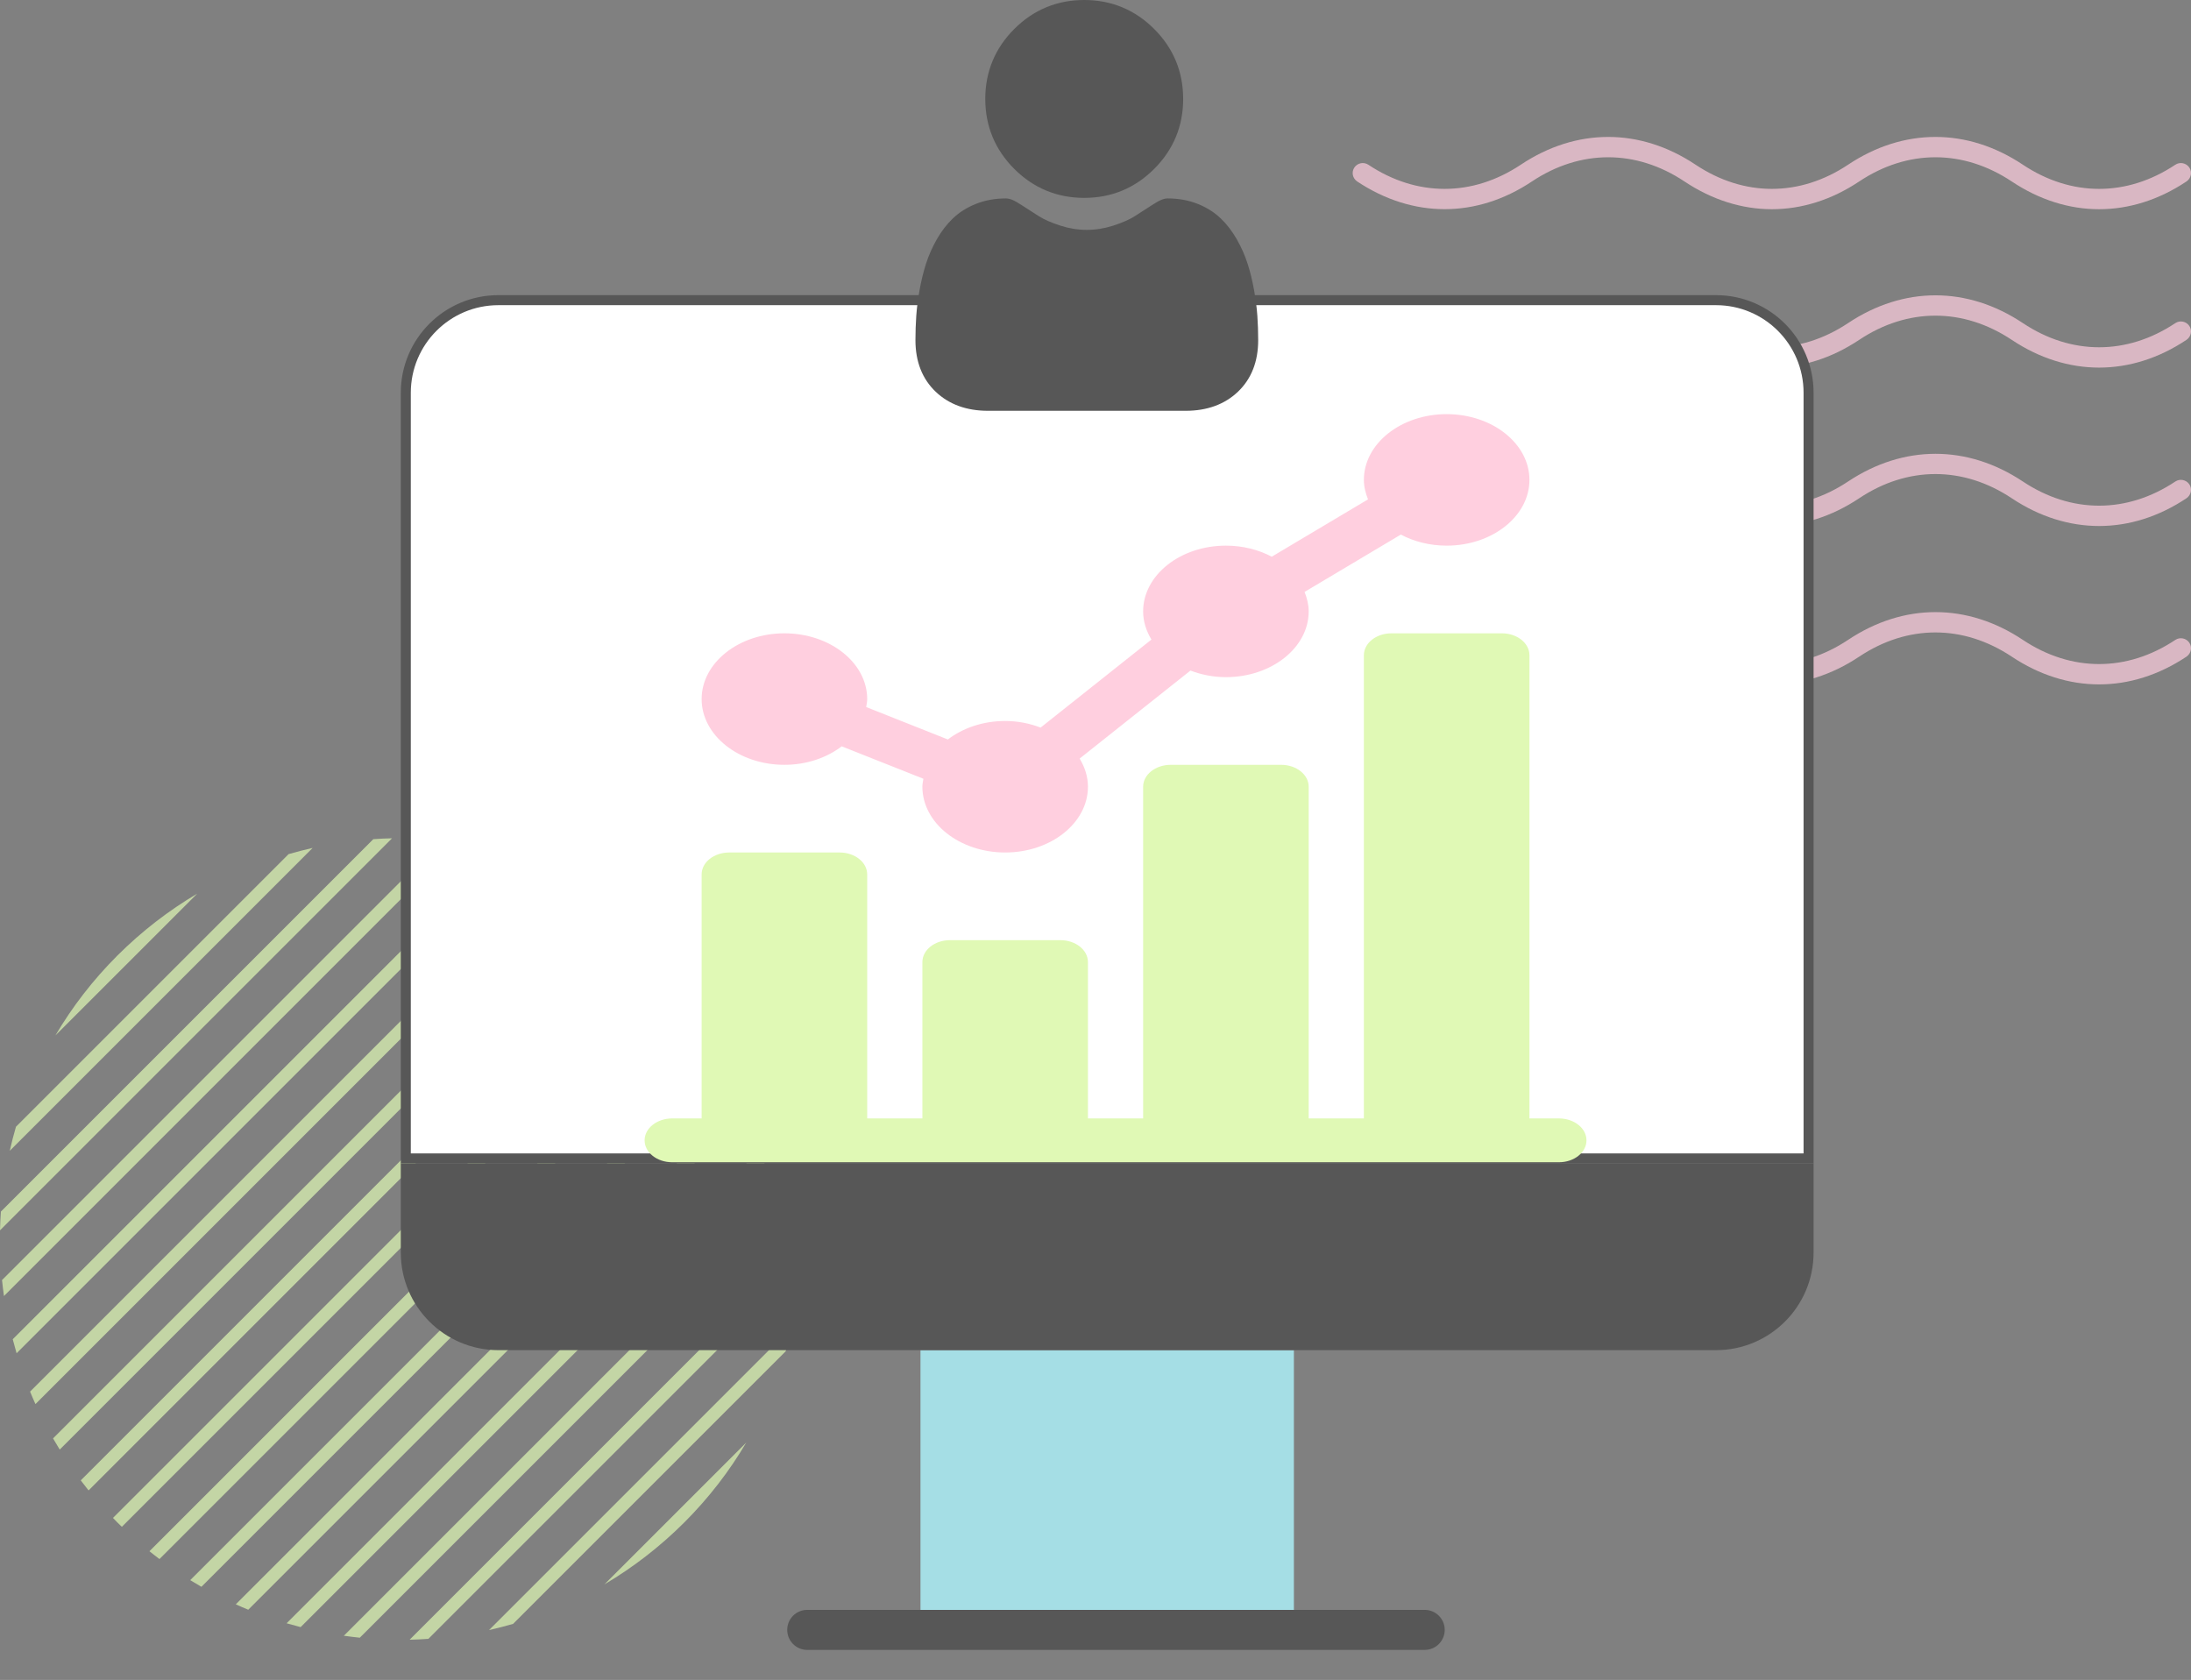 <?xml version="1.0" encoding="UTF-8"?>
<svg xmlns="http://www.w3.org/2000/svg" width="656" height="503" viewBox="0 0 656 503" fill="none">
  <rect x="0" y="0" width="656" height="503" fill="#808080" stroke="none"/>
  <g opacity="0.7">
    <path d="M481.522 41C490.439 41 499.356 43.772 507.672 49.316C522.167 58.968 538.833 58.968 553.328 49.316C569.96 38.228 589.03 38.228 605.662 49.316C620.157 58.968 636.823 58.968 651.317 49.316C652.687 48.414 654.557 48.782 655.492 50.151C656.427 51.52 656.026 53.391 654.657 54.326C638.025 65.414 618.955 65.414 602.322 54.326C587.794 44.674 571.162 44.674 556.667 54.326C540.035 65.414 520.965 65.414 504.333 54.326C489.838 44.674 473.172 44.674 458.678 54.326C442.045 65.414 422.975 65.38 406.343 54.326C404.974 53.391 404.573 51.554 405.508 50.151C406.443 48.782 408.28 48.414 409.683 49.316C424.177 58.968 440.843 58.968 455.338 49.316C463.654 43.772 472.571 41 481.522 41Z" fill="#FFCFDF"></path>
    <path d="M481.522 88.425C490.439 88.425 499.356 91.197 507.672 96.741C522.167 106.393 538.833 106.393 553.328 96.741C569.96 85.653 589.03 85.653 605.662 96.741C620.157 106.393 636.823 106.393 651.317 96.741C652.687 95.84 654.557 96.207 655.492 97.576C656.427 98.946 656.026 100.816 654.657 101.751C638.025 112.839 618.955 112.839 602.322 101.751C587.794 92.099 571.162 92.099 556.667 101.751C540.035 112.839 520.965 112.839 504.333 101.751C489.838 92.099 473.172 92.099 458.678 101.751C442.045 112.839 422.975 112.806 406.343 101.751C404.974 100.816 404.573 98.979 405.508 97.576C406.443 96.207 408.28 95.84 409.683 96.741C424.177 106.393 440.843 106.393 455.338 96.741C463.654 91.197 472.571 88.425 481.522 88.425Z" fill="#FFCFDF"></path>
    <path d="M481.522 135.852C490.439 135.852 499.356 138.624 507.672 144.168C522.167 153.82 538.833 153.82 553.328 144.168C569.96 133.113 589.03 133.113 605.662 144.168C620.157 153.82 636.823 153.82 651.317 144.168C652.687 143.266 654.557 143.634 655.492 145.003C656.427 146.372 656.026 148.243 654.657 149.178C638.025 160.266 618.955 160.266 602.322 149.178C587.794 139.526 571.162 139.526 556.667 149.178C540.035 160.266 520.965 160.266 504.333 149.178C489.838 139.526 473.172 139.526 458.678 149.178C442.045 160.266 422.975 160.233 406.343 149.178C404.974 148.243 404.573 146.406 405.508 145.003C406.443 143.634 408.28 143.266 409.683 144.168C424.177 153.82 440.843 153.82 455.338 144.168C463.654 138.624 472.571 135.852 481.522 135.852Z" fill="#FFCFDF"></path>
    <path d="M481.522 183.277C490.439 183.277 499.356 186.049 507.672 191.593C522.167 201.245 538.833 201.245 553.328 191.593C569.96 180.505 589.03 180.505 605.662 191.593C620.157 201.245 636.823 201.245 651.317 191.593C652.687 190.692 654.557 191.059 655.492 192.428C656.427 193.798 656.026 195.668 654.657 196.603C638.025 207.691 618.955 207.691 602.322 196.603C587.794 186.951 571.162 186.951 556.667 196.603C540.035 207.691 520.965 207.691 504.333 196.603C489.838 186.951 473.172 186.951 458.678 196.603C442.045 207.691 422.975 207.658 406.343 196.603C404.974 195.668 404.573 193.831 405.508 192.428C406.443 191.059 408.28 190.692 409.683 191.593C424.177 201.245 440.843 201.245 455.338 191.593C463.654 186.049 472.571 183.277 481.522 183.277Z" fill="#FFCFDF"></path>
  </g>
  <g opacity="0.7">
    <path d="M195.278 277.498C194.289 276.691 193.28 275.924 192.271 275.157L24.178 443.25C24.945 444.259 25.732 445.268 26.519 446.257L195.278 277.498Z" fill="#E0F9B5"></path>
    <path d="M154.228 255.925C152.836 255.521 151.423 255.138 150.03 254.774L3.814 400.99C4.178 402.403 4.561 403.796 4.965 405.188L154.228 255.925Z" fill="#E0F9B5"></path>
    <path d="M183.068 268.84C181.958 268.154 180.828 267.488 179.718 266.842L15.883 430.676C16.529 431.807 17.195 432.916 17.881 434.026L183.068 268.84Z" fill="#E0F9B5"></path>
    <path d="M169.425 261.596C168.194 261.031 166.942 260.486 165.691 259.981L9.001 416.672C9.526 417.923 10.05 419.174 10.616 420.405L169.425 261.596Z" fill="#E0F9B5"></path>
    <path d="M137.073 252.171C135.479 251.949 133.885 251.747 132.29 251.585L0.605 383.271C0.766 384.865 0.968 386.459 1.19 388.054L137.073 252.171Z" fill="#E0F9B5"></path>
    <path d="M204.863 286.116C204.419 285.672 203.955 285.228 203.511 284.804L33.824 454.491C34.268 454.935 34.691 455.4 35.136 455.844C35.58 456.288 36.044 456.732 36.488 457.155L206.175 287.468C205.751 287.024 205.327 286.56 204.863 286.116Z" fill="#E0F9B5"></path>
    <path d="M117.376 251C115.499 251.04 113.643 251.121 111.766 251.262L0.262 362.766C0.141 364.643 0.04 366.499 0 368.376L117.376 251Z" fill="#E0F9B5"></path>
    <path d="M2.927 344.561L93.603 253.885C91.181 254.43 88.779 255.056 86.398 255.742L4.784 337.357C4.077 339.738 3.472 342.16 2.927 344.561Z" fill="#E0F9B5"></path>
    <path d="M239.738 379.214C239.859 377.337 239.96 375.48 240 373.604L122.644 490.96C124.521 490.919 126.378 490.839 128.255 490.697L239.738 379.214Z" fill="#E0F9B5"></path>
    <path d="M239.394 358.69C239.233 357.095 239.031 355.501 238.809 353.907L102.946 489.77C104.541 489.992 106.135 490.193 107.729 490.355L239.394 358.69Z" fill="#E0F9B5"></path>
    <path d="M59.052 267.569C50.515 272.614 42.483 278.79 35.137 286.116C27.811 293.442 21.615 301.494 16.59 310.031L59.052 267.569Z" fill="#E0F9B5"></path>
    <path d="M235.237 404.602C235.923 402.221 236.549 399.819 237.094 397.397L146.417 488.074C148.839 487.529 151.241 486.903 153.622 486.217L235.237 404.602Z" fill="#E0F9B5"></path>
    <path d="M180.969 474.391C189.506 469.346 197.538 463.17 204.884 455.844C212.21 448.518 218.406 440.466 223.431 431.929L180.969 474.391Z" fill="#E0F9B5"></path>
    <path d="M224.138 311.282C223.492 310.152 222.826 309.042 222.14 307.932L56.953 473.119C58.063 473.805 59.193 474.471 60.303 475.117L224.138 311.282Z" fill="#E0F9B5"></path>
    <path d="M215.843 298.71C215.076 297.701 214.289 296.692 213.502 295.703L44.743 464.462C45.732 465.269 46.741 466.036 47.75 466.803L215.843 298.71Z" fill="#E0F9B5"></path>
    <path d="M236.226 340.97C235.863 339.557 235.48 338.165 235.076 336.772L85.812 486.035C87.205 486.439 88.597 486.822 90.01 487.186L236.226 340.97Z" fill="#E0F9B5"></path>
    <path d="M231.019 325.288C230.494 324.037 229.97 322.786 229.405 321.555L70.595 480.364C71.826 480.929 73.078 481.454 74.329 481.979L231.019 325.288Z" fill="#E0F9B5"></path>
  </g>
  <g clip-path="url(#clip0)">
    <path d="M541.499 117.598V346.859H121.5V117.598C121.5 102.284 133.911 89.87 149.223 89.874H149.224L513.775 89.874C529.088 89.87 541.499 102.284 541.499 117.598Z" fill="white" stroke="#575757" stroke-width="3"></path>
    <path d="M275.599 404.258H387.401V488.015H275.599V404.258Z" fill="#A5DEE5"></path>
    <path d="M426.564 494.01H241.691C238.378 494.01 235.697 491.325 235.697 488.015C235.697 484.702 238.378 482.021 241.691 482.021H426.564C429.874 482.021 432.559 484.702 432.559 488.015C432.559 491.325 429.874 494.01 426.564 494.01Z" fill="#575757"></path>
    <path d="M542.999 348.359V375.034C542.999 391.176 529.917 404.258 513.775 404.258H149.224C133.082 404.258 120 391.176 120 375.034V348.359H542.999Z" fill="#575757"></path>
    <path d="M234.859 229C241.525 229 247.557 226.876 252.015 223.465L276.471 233.177C276.349 233.968 276.168 234.746 276.168 235.562C276.168 246.418 287.287 255.25 300.953 255.25C314.619 255.25 325.738 246.418 325.738 235.562C325.738 232.532 324.8 229.696 323.253 227.129L356.429 200.776C359.661 202.005 363.232 202.75 367.047 202.75C380.713 202.75 391.832 193.918 391.832 183.062C391.832 181.019 391.326 179.086 390.595 177.231L419.421 160.063C423.354 162.15 428.067 163.375 433.141 163.375C446.807 163.375 457.926 154.543 457.926 143.688C457.926 132.832 446.807 124 433.141 124C419.474 124 408.355 132.832 408.355 143.688C408.355 145.731 408.861 147.664 409.593 149.519L380.767 166.687C376.834 164.6 372.12 163.375 367.047 163.375C353.381 163.375 342.262 172.207 342.262 183.062C342.262 186.093 343.2 188.929 344.747 191.496L311.571 217.849C308.339 216.62 304.768 215.875 300.953 215.875C294.288 215.875 288.255 217.999 283.797 221.41L259.341 211.698C259.464 210.907 259.645 210.129 259.645 209.312C259.645 198.457 248.526 189.625 234.859 189.625C221.193 189.625 210.074 198.457 210.074 209.312C210.074 220.168 221.193 229 234.859 229Z" fill="#FFCFDF"></path>
    <path d="M466.738 334.875H457.926V196.188C457.926 192.561 454.23 189.625 449.664 189.625H416.617C412.052 189.625 408.355 192.561 408.355 196.188V334.875H391.832V235.562C391.832 231.936 388.136 229 383.57 229H350.523C345.958 229 342.262 231.936 342.262 235.562V334.875H325.738V288.062C325.738 284.436 322.042 281.5 317.477 281.5H284.43C279.864 281.5 276.168 284.436 276.168 288.062V334.875H259.645V261.812C259.645 258.186 255.948 255.25 251.383 255.25H218.336C213.77 255.25 210.074 258.186 210.074 261.812V334.875H201.262C196.696 334.875 193 337.811 193 341.438C193 345.064 196.696 348 201.262 348H466.738C471.304 348 475 345.064 475 341.438C475 337.811 471.304 334.875 466.738 334.875Z" fill="#E0F9B5"></path>
  </g>
  <g clip-path="url(#clip1)">
    <path d="M324.624 59.249C332.764 59.249 339.812 56.33 345.571 50.57C351.33 44.811 354.25 37.764 354.25 29.624C354.25 21.486 351.33 14.438 345.57 8.677C339.81 2.919 332.763 0 324.624 0C316.483 0 309.437 2.919 303.677 8.678C297.918 14.438 294.998 21.485 294.998 29.624C294.998 37.764 297.918 44.812 303.678 50.571C309.438 56.329 316.486 59.249 324.624 59.249Z" fill="#575757"></path>
    <path d="M376.461 94.581C376.295 92.184 375.959 89.569 375.464 86.809C374.965 84.027 374.322 81.398 373.553 78.995C372.758 76.51 371.677 74.058 370.34 71.707C368.953 69.267 367.324 67.142 365.496 65.394C363.585 63.565 361.244 62.095 358.538 61.022C355.841 59.955 352.852 59.414 349.655 59.414C348.399 59.414 347.185 59.93 344.84 61.456C343.397 62.398 341.708 63.486 339.824 64.69C338.213 65.717 336.03 66.679 333.334 67.55C330.704 68.401 328.033 68.832 325.397 68.832C322.761 68.832 320.091 68.401 317.458 67.55C314.765 66.68 312.582 65.718 310.972 64.691C309.106 63.498 307.417 62.41 305.952 61.456C303.61 59.929 302.394 59.414 301.139 59.414C297.941 59.414 294.953 59.955 292.257 61.023C289.552 62.094 287.211 63.564 285.297 65.395C283.47 67.144 281.84 69.268 280.455 71.707C279.12 74.058 278.039 76.51 277.243 78.995C276.474 81.399 275.832 84.027 275.332 86.809C274.838 89.566 274.502 92.181 274.336 94.583C274.172 96.937 274.09 99.38 274.09 101.847C274.09 108.267 276.131 113.465 280.156 117.299C284.131 121.081 289.391 123 295.787 123H355.012C361.408 123 366.666 121.082 370.642 117.299C374.668 113.468 376.709 108.269 376.709 101.846C376.708 99.367 376.625 96.923 376.461 94.581Z" fill="#575757"></path>
  </g>
  <defs>
    <clipPath id="clip0">
      <rect x="120" y="80" width="423" height="423" fill="white"></rect>
    </clipPath>
    <clipPath id="clip1">
      <rect x="264" width="123" height="123" fill="white"></rect>
    </clipPath>
  </defs>
</svg>

